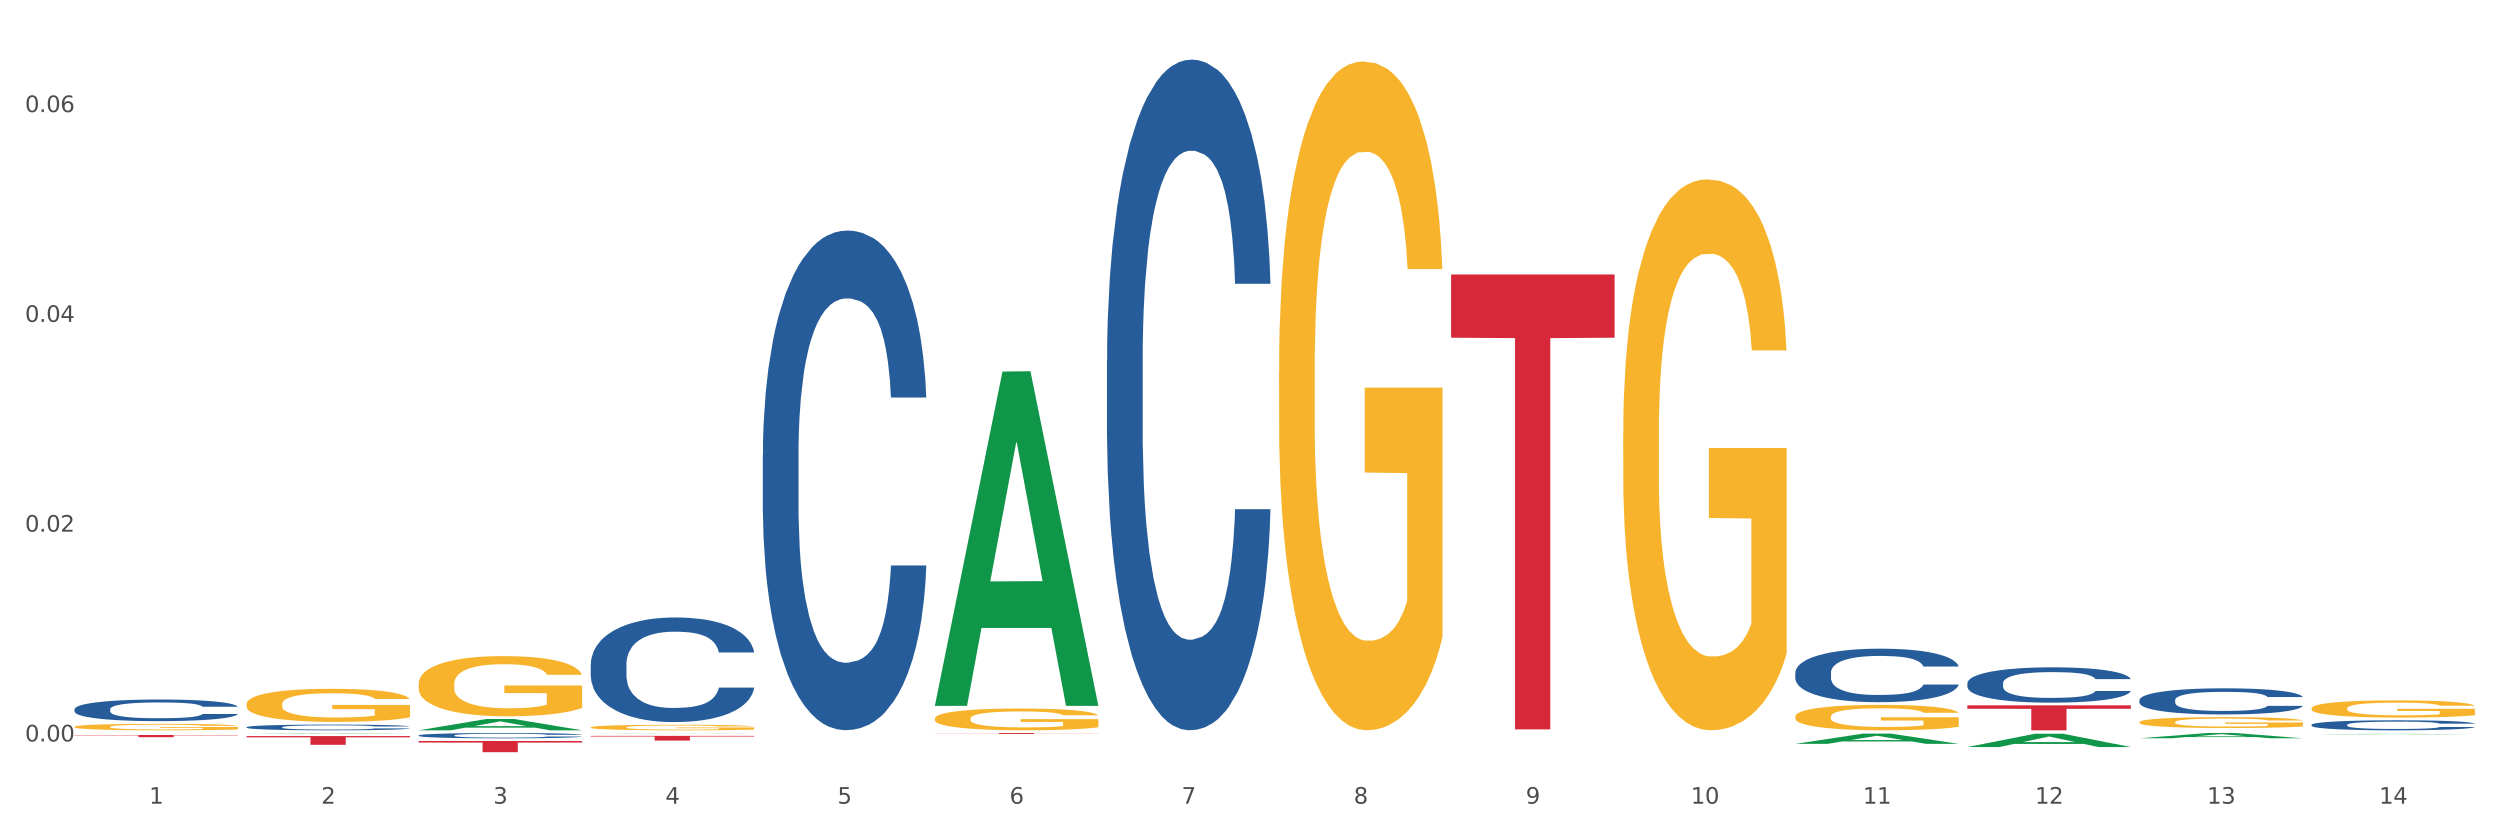 <?xml version="1.0" encoding="utf-8" standalone="no"?>
<!DOCTYPE svg PUBLIC "-//W3C//DTD SVG 1.1//EN"
  "http://www.w3.org/Graphics/SVG/1.1/DTD/svg11.dtd">
<svg xmlns:xlink="http://www.w3.org/1999/xlink" width="1080pt" height="360pt" viewBox="0 0 1080 360" xmlns="http://www.w3.org/2000/svg" version="1.1">
 <rect x="0" y="0" width="1080" height="360" fill="#333333" stroke="none"/>
 <defs>
  <style type="text/css">*{stroke-linejoin: round; stroke-linecap: butt}</style>
 </defs>
 <g id="figure_1">
  <g id="patch_1">
   <path d="M 0 360 
L 1080 360 
L 1080 0 
L 0 0 
z
" style="fill: #ffffff; stroke: #ffffff; stroke-linejoin: miter"/>
  </g>
  <g id="axes_1">
   <g id="matplotlib.axis_1">
    <g id="xtick_1">
     <g id="text_1">
      <!-- 1 -->
      <g style="fill: #4d4d4d" transform="translate(64.432 347.204) scale(0.096 -0.096)">
       <defs>
        <path id="DejaVuSans-31" d="M 794 531 
L 1825 531 
L 1825 4091 
L 703 3866 
L 703 4441 
L 1819 4666 
L 2450 4666 
L 2450 531 
L 3481 531 
L 3481 0 
L 794 0 
L 794 531 
z
" transform="scale(0.016)"/>
       </defs>
       <use xlink:href="#DejaVuSans-31"/>
      </g>
     </g>
    </g>
    <g id="xtick_2">
     <g id="text_2">
      <!-- 2 -->
      <g style="fill: #4d4d4d" transform="translate(138.771 347.204) scale(0.096 -0.096)">
       <defs>
        <path id="DejaVuSans-32" d="M 1228 531 
L 3431 531 
L 3431 0 
L 469 0 
L 469 531 
Q 828 903 1448 1529 
Q 2069 2156 2228 2338 
Q 2531 2678 2651 2914 
Q 2772 3150 2772 3378 
Q 2772 3750 2511 3984 
Q 2250 4219 1831 4219 
Q 1534 4219 1204 4116 
Q 875 4013 500 3803 
L 500 4441 
Q 881 4594 1212 4672 
Q 1544 4750 1819 4750 
Q 2544 4750 2975 4387 
Q 3406 4025 3406 3419 
Q 3406 3131 3298 2873 
Q 3191 2616 2906 2266 
Q 2828 2175 2409 1742 
Q 1991 1309 1228 531 
z
" transform="scale(0.016)"/>
       </defs>
       <use xlink:href="#DejaVuSans-32"/>
      </g>
     </g>
    </g>
    <g id="xtick_3">
     <g id="text_3">
      <!-- 3 -->
      <g style="fill: #4d4d4d" transform="translate(213.109 347.204) scale(0.096 -0.096)">
       <defs>
        <path id="DejaVuSans-33" d="M 2597 2516 
Q 3050 2419 3304 2112 
Q 3559 1806 3559 1356 
Q 3559 666 3084 287 
Q 2609 -91 1734 -91 
Q 1441 -91 1130 -33 
Q 819 25 488 141 
L 488 750 
Q 750 597 1062 519 
Q 1375 441 1716 441 
Q 2309 441 2620 675 
Q 2931 909 2931 1356 
Q 2931 1769 2642 2001 
Q 2353 2234 1838 2234 
L 1294 2234 
L 1294 2753 
L 1863 2753 
Q 2328 2753 2575 2939 
Q 2822 3125 2822 3475 
Q 2822 3834 2567 4026 
Q 2313 4219 1838 4219 
Q 1578 4219 1281 4162 
Q 984 4106 628 3988 
L 628 4550 
Q 988 4650 1302 4700 
Q 1616 4750 1894 4750 
Q 2613 4750 3031 4423 
Q 3450 4097 3450 3541 
Q 3450 3153 3228 2886 
Q 3006 2619 2597 2516 
z
" transform="scale(0.016)"/>
       </defs>
       <use xlink:href="#DejaVuSans-33"/>
      </g>
     </g>
    </g>
    <g id="xtick_4">
     <g id="text_4">
      <!-- 4 -->
      <g style="fill: #4d4d4d" transform="translate(287.448 347.204) scale(0.096 -0.096)">
       <defs>
        <path id="DejaVuSans-34" d="M 2419 4116 
L 825 1625 
L 2419 1625 
L 2419 4116 
z
M 2253 4666 
L 3047 4666 
L 3047 1625 
L 3713 1625 
L 3713 1100 
L 3047 1100 
L 3047 0 
L 2419 0 
L 2419 1100 
L 313 1100 
L 313 1709 
L 2253 4666 
z
" transform="scale(0.016)"/>
       </defs>
       <use xlink:href="#DejaVuSans-34"/>
      </g>
     </g>
    </g>
    <g id="xtick_5">
     <g id="text_5">
      <!-- 5 -->
      <g style="fill: #4d4d4d" transform="translate(361.787 347.204) scale(0.096 -0.096)">
       <defs>
        <path id="DejaVuSans-35" d="M 691 4666 
L 3169 4666 
L 3169 4134 
L 1269 4134 
L 1269 2991 
Q 1406 3038 1543 3061 
Q 1681 3084 1819 3084 
Q 2600 3084 3056 2656 
Q 3513 2228 3513 1497 
Q 3513 744 3044 326 
Q 2575 -91 1722 -91 
Q 1428 -91 1123 -41 
Q 819 9 494 109 
L 494 744 
Q 775 591 1075 516 
Q 1375 441 1709 441 
Q 2250 441 2565 725 
Q 2881 1009 2881 1497 
Q 2881 1984 2565 2268 
Q 2250 2553 1709 2553 
Q 1456 2553 1204 2497 
Q 953 2441 691 2322 
L 691 4666 
z
" transform="scale(0.016)"/>
       </defs>
       <use xlink:href="#DejaVuSans-35"/>
      </g>
     </g>
    </g>
    <g id="xtick_6">
     <g id="text_6">
      <!-- 6 -->
      <g style="fill: #4d4d4d" transform="translate(436.125 347.204) scale(0.096 -0.096)">
       <defs>
        <path id="DejaVuSans-36" d="M 2113 2584 
Q 1688 2584 1439 2293 
Q 1191 2003 1191 1497 
Q 1191 994 1439 701 
Q 1688 409 2113 409 
Q 2538 409 2786 701 
Q 3034 994 3034 1497 
Q 3034 2003 2786 2293 
Q 2538 2584 2113 2584 
z
M 3366 4563 
L 3366 3988 
Q 3128 4100 2886 4159 
Q 2644 4219 2406 4219 
Q 1781 4219 1451 3797 
Q 1122 3375 1075 2522 
Q 1259 2794 1537 2939 
Q 1816 3084 2150 3084 
Q 2853 3084 3261 2657 
Q 3669 2231 3669 1497 
Q 3669 778 3244 343 
Q 2819 -91 2113 -91 
Q 1303 -91 875 529 
Q 447 1150 447 2328 
Q 447 3434 972 4092 
Q 1497 4750 2381 4750 
Q 2619 4750 2861 4703 
Q 3103 4656 3366 4563 
z
" transform="scale(0.016)"/>
       </defs>
       <use xlink:href="#DejaVuSans-36"/>
      </g>
     </g>
    </g>
    <g id="xtick_7">
     <g id="text_7">
      <!-- 7 -->
      <g style="fill: #4d4d4d" transform="translate(510.464 347.204) scale(0.096 -0.096)">
       <defs>
        <path id="DejaVuSans-37" d="M 525 4666 
L 3525 4666 
L 3525 4397 
L 1831 0 
L 1172 0 
L 2766 4134 
L 525 4134 
L 525 4666 
z
" transform="scale(0.016)"/>
       </defs>
       <use xlink:href="#DejaVuSans-37"/>
      </g>
     </g>
    </g>
    <g id="xtick_8">
     <g id="text_8">
      <!-- 8 -->
      <g style="fill: #4d4d4d" transform="translate(584.803 347.204) scale(0.096 -0.096)">
       <defs>
        <path id="DejaVuSans-38" d="M 2034 2216 
Q 1584 2216 1326 1975 
Q 1069 1734 1069 1313 
Q 1069 891 1326 650 
Q 1584 409 2034 409 
Q 2484 409 2743 651 
Q 3003 894 3003 1313 
Q 3003 1734 2745 1975 
Q 2488 2216 2034 2216 
z
M 1403 2484 
Q 997 2584 770 2862 
Q 544 3141 544 3541 
Q 544 4100 942 4425 
Q 1341 4750 2034 4750 
Q 2731 4750 3128 4425 
Q 3525 4100 3525 3541 
Q 3525 3141 3298 2862 
Q 3072 2584 2669 2484 
Q 3125 2378 3379 2068 
Q 3634 1759 3634 1313 
Q 3634 634 3220 271 
Q 2806 -91 2034 -91 
Q 1263 -91 848 271 
Q 434 634 434 1313 
Q 434 1759 690 2068 
Q 947 2378 1403 2484 
z
M 1172 3481 
Q 1172 3119 1398 2916 
Q 1625 2713 2034 2713 
Q 2441 2713 2670 2916 
Q 2900 3119 2900 3481 
Q 2900 3844 2670 4047 
Q 2441 4250 2034 4250 
Q 1625 4250 1398 4047 
Q 1172 3844 1172 3481 
z
" transform="scale(0.016)"/>
       </defs>
       <use xlink:href="#DejaVuSans-38"/>
      </g>
     </g>
    </g>
    <g id="xtick_9">
     <g id="text_9">
      <!-- 9 -->
      <g style="fill: #4d4d4d" transform="translate(659.142 347.204) scale(0.096 -0.096)">
       <defs>
        <path id="DejaVuSans-39" d="M 703 97 
L 703 672 
Q 941 559 1184 500 
Q 1428 441 1663 441 
Q 2288 441 2617 861 
Q 2947 1281 2994 2138 
Q 2813 1869 2534 1725 
Q 2256 1581 1919 1581 
Q 1219 1581 811 2004 
Q 403 2428 403 3163 
Q 403 3881 828 4315 
Q 1253 4750 1959 4750 
Q 2769 4750 3195 4129 
Q 3622 3509 3622 2328 
Q 3622 1225 3098 567 
Q 2575 -91 1691 -91 
Q 1453 -91 1209 -44 
Q 966 3 703 97 
z
M 1959 2075 
Q 2384 2075 2632 2365 
Q 2881 2656 2881 3163 
Q 2881 3666 2632 3958 
Q 2384 4250 1959 4250 
Q 1534 4250 1286 3958 
Q 1038 3666 1038 3163 
Q 1038 2656 1286 2365 
Q 1534 2075 1959 2075 
z
" transform="scale(0.016)"/>
       </defs>
       <use xlink:href="#DejaVuSans-39"/>
      </g>
     </g>
    </g>
    <g id="xtick_10">
     <g id="text_10">
      <!-- 10 -->
      <g style="fill: #4d4d4d" transform="translate(730.426 347.204) scale(0.096 -0.096)">
       <defs>
        <path id="DejaVuSans-30" d="M 2034 4250 
Q 1547 4250 1301 3770 
Q 1056 3291 1056 2328 
Q 1056 1369 1301 889 
Q 1547 409 2034 409 
Q 2525 409 2770 889 
Q 3016 1369 3016 2328 
Q 3016 3291 2770 3770 
Q 2525 4250 2034 4250 
z
M 2034 4750 
Q 2819 4750 3233 4129 
Q 3647 3509 3647 2328 
Q 3647 1150 3233 529 
Q 2819 -91 2034 -91 
Q 1250 -91 836 529 
Q 422 1150 422 2328 
Q 422 3509 836 4129 
Q 1250 4750 2034 4750 
z
" transform="scale(0.016)"/>
       </defs>
       <use xlink:href="#DejaVuSans-31"/>
       <use xlink:href="#DejaVuSans-30" transform="translate(63.623 0)"/>
      </g>
     </g>
    </g>
    <g id="xtick_11">
     <g id="text_11">
      <!-- 11 -->
      <g style="fill: #4d4d4d" transform="translate(804.765 347.204) scale(0.096 -0.096)">
       <use xlink:href="#DejaVuSans-31"/>
       <use xlink:href="#DejaVuSans-31" transform="translate(63.623 0)"/>
      </g>
     </g>
    </g>
    <g id="xtick_12">
     <g id="text_12">
      <!-- 12 -->
      <g style="fill: #4d4d4d" transform="translate(879.104 347.204) scale(0.096 -0.096)">
       <use xlink:href="#DejaVuSans-31"/>
       <use xlink:href="#DejaVuSans-32" transform="translate(63.623 0)"/>
      </g>
     </g>
    </g>
    <g id="xtick_13">
     <g id="text_13">
      <!-- 13 -->
      <g style="fill: #4d4d4d" transform="translate(953.442 347.204) scale(0.096 -0.096)">
       <use xlink:href="#DejaVuSans-31"/>
       <use xlink:href="#DejaVuSans-33" transform="translate(63.623 0)"/>
      </g>
     </g>
    </g>
    <g id="xtick_14">
     <g id="text_14">
      <!-- 14 -->
      <g style="fill: #4d4d4d" transform="translate(1027.781 347.204) scale(0.096 -0.096)">
       <use xlink:href="#DejaVuSans-31"/>
       <use xlink:href="#DejaVuSans-34" transform="translate(63.623 0)"/>
      </g>
     </g>
    </g>
    <g id="xtick_15"/>
    <g id="xtick_16"/>
    <g id="xtick_17"/>
    <g id="xtick_18"/>
    <g id="xtick_19"/>
    <g id="xtick_20"/>
    <g id="xtick_21"/>
    <g id="xtick_22"/>
    <g id="xtick_23"/>
    <g id="xtick_24"/>
    <g id="xtick_25"/>
    <g id="xtick_26"/>
    <g id="xtick_27"/>
   </g>
   <g id="matplotlib.axis_2">
    <g id="ytick_1">
     <g id="text_15">
      <!-- 0.00 -->
      <g style="fill: #4d4d4d" transform="translate(10.8 320.307) scale(0.096 -0.096)">
       <defs>
        <path id="DejaVuSans-2e" d="M 684 794 
L 1344 794 
L 1344 0 
L 684 0 
L 684 794 
z
" transform="scale(0.016)"/>
       </defs>
       <use xlink:href="#DejaVuSans-30"/>
       <use xlink:href="#DejaVuSans-2e" transform="translate(63.623 0)"/>
       <use xlink:href="#DejaVuSans-30" transform="translate(95.41 0)"/>
       <use xlink:href="#DejaVuSans-30" transform="translate(159.033 0)"/>
      </g>
     </g>
    </g>
    <g id="ytick_2">
     <g id="text_16">
      <!-- 0.02 -->
      <g style="fill: #4d4d4d" transform="translate(10.8 229.682) scale(0.096 -0.096)">
       <use xlink:href="#DejaVuSans-30"/>
       <use xlink:href="#DejaVuSans-2e" transform="translate(63.623 0)"/>
       <use xlink:href="#DejaVuSans-30" transform="translate(95.41 0)"/>
       <use xlink:href="#DejaVuSans-32" transform="translate(159.033 0)"/>
      </g>
     </g>
    </g>
    <g id="ytick_3">
     <g id="text_17">
      <!-- 0.04 -->
      <g style="fill: #4d4d4d" transform="translate(10.8 139.057) scale(0.096 -0.096)">
       <use xlink:href="#DejaVuSans-30"/>
       <use xlink:href="#DejaVuSans-2e" transform="translate(63.623 0)"/>
       <use xlink:href="#DejaVuSans-30" transform="translate(95.41 0)"/>
       <use xlink:href="#DejaVuSans-34" transform="translate(159.033 0)"/>
      </g>
     </g>
    </g>
    <g id="ytick_4">
     <g id="text_18">
      <!-- 0.06 -->
      <g style="fill: #4d4d4d" transform="translate(10.8 48.431) scale(0.096 -0.096)">
       <use xlink:href="#DejaVuSans-30"/>
       <use xlink:href="#DejaVuSans-2e" transform="translate(63.623 0)"/>
       <use xlink:href="#DejaVuSans-30" transform="translate(95.41 0)"/>
       <use xlink:href="#DejaVuSans-36" transform="translate(159.033 0)"/>
      </g>
     </g>
    </g>
    <g id="ytick_5"/>
    <g id="ytick_6"/>
    <g id="ytick_7"/>
   </g>
   <g id="PolyCollection_1">
    <path d="M 849.901 304.709 
L 920.523 304.709 
L 920.523 306.208 
L 892.742 306.218 
L 892.742 315.496 
L 877.514 315.496 
L 877.514 306.218 
L 849.901 306.208 
L 849.901 304.719 
L 849.901 304.709 
z
" clip-path="url(#pa52825d9fb)" style="fill: #d62839"/>
    <path d="M 775.562 321.347 
L 775.635 321.343 
L 804.757 316.923 
L 816.843 316.918 
L 846.184 321.356 
L 832.205 321.356 
L 825.871 320.322 
L 795.802 320.322 
L 795.584 320.339 
L 789.468 321.356 
L 775.562 321.356 
L 775.562 321.347 
L 799.588 319.706 
L 822.085 319.702 
L 810.946 317.864 
L 810.8 317.856 
L 810.655 317.868 
L 799.515 319.702 
L 799.588 319.706 
L 775.562 321.347 
z
" clip-path="url(#pa52825d9fb)" style="fill: #109648"/>
    <path d="M 924.24 318.941 
L 924.312 318.939 
L 953.435 316.662 
L 965.52 316.66 
L 994.861 318.945 
L 980.883 318.945 
L 974.548 318.413 
L 944.48 318.413 
L 944.261 318.422 
L 938.145 318.945 
L 924.24 318.945 
L 924.24 318.941 
L 948.265 318.096 
L 970.763 318.093 
L 959.623 317.147 
L 959.478 317.143 
L 959.332 317.149 
L 948.193 318.093 
L 948.265 318.096 
L 924.24 318.941 
z
" clip-path="url(#pa52825d9fb)" style="fill: #109648"/>
    <path d="M 998.578 317.208 
L 998.651 317.208 
L 1027.773 317.017 
L 1039.859 317.017 
L 1069.2 317.209 
L 1055.221 317.209 
L 1048.887 317.164 
L 1018.818 317.164 
L 1018.6 317.165 
L 1012.484 317.209 
L 998.578 317.209 
L 998.578 317.208 
L 1022.604 317.137 
L 1045.101 317.137 
L 1033.962 317.058 
L 1033.816 317.058 
L 1033.671 317.058 
L 1022.531 317.137 
L 1022.604 317.137 
L 998.578 317.208 
z
" clip-path="url(#pa52825d9fb)" style="fill: #109648"/>
    <path d="M 849.901 322.71 
L 849.974 322.705 
L 879.096 316.979 
L 891.182 316.973 
L 920.523 322.721 
L 906.544 322.721 
L 900.21 321.383 
L 870.141 321.383 
L 869.922 321.404 
L 863.807 322.721 
L 849.901 322.721 
L 849.901 322.71 
L 873.927 320.584 
L 896.424 320.578 
L 885.284 318.198 
L 885.139 318.188 
L 884.993 318.204 
L 873.854 320.578 
L 873.927 320.584 
L 849.901 322.71 
z
" clip-path="url(#pa52825d9fb)" style="fill: #109648"/>
    <path d="M 255.191 316.738 
L 255.264 316.737 
L 284.386 316.66 
L 296.472 316.66 
L 325.813 316.738 
L 311.834 316.738 
L 305.5 316.72 
L 275.431 316.72 
L 275.213 316.72 
L 269.097 316.738 
L 255.191 316.738 
L 255.191 316.738 
L 279.217 316.709 
L 301.714 316.709 
L 290.575 316.677 
L 290.429 316.676 
L 290.284 316.677 
L 279.144 316.709 
L 279.217 316.709 
L 255.191 316.738 
z
" clip-path="url(#pa52825d9fb)" style="fill: #109648"/>
    <path d="M 403.869 304.65 
L 403.941 304.514 
L 433.064 160.504 
L 445.15 160.368 
L 474.49 304.922 
L 460.512 304.922 
L 454.177 271.26 
L 424.109 271.26 
L 423.89 271.803 
L 417.774 304.922 
L 403.869 304.922 
L 403.869 304.65 
L 427.895 251.172 
L 450.392 251.036 
L 439.252 191.179 
L 439.107 190.908 
L 438.961 191.315 
L 427.822 251.036 
L 427.895 251.172 
L 403.869 304.65 
z
" clip-path="url(#pa52825d9fb)" style="fill: #109648"/>
    <path d="M 255.191 287.055 
L 255.275 287.014 
L 255.275 285.858 
L 255.525 284.29 
L 256.443 281.401 
L 257.612 279.214 
L 259.615 276.655 
L 260.701 275.582 
L 262.12 274.385 
L 265.041 272.445 
L 268.381 270.794 
L 270.718 269.886 
L 272.471 269.309 
L 276.394 268.277 
L 278.648 267.823 
L 280.986 267.452 
L 282.989 267.204 
L 286.328 266.915 
L 288.999 266.791 
L 292.088 266.75 
L 294.676 266.791 
L 298.098 266.956 
L 303.107 267.452 
L 305.027 267.74 
L 307.615 268.236 
L 310.286 268.896 
L 312.457 269.556 
L 314.961 270.506 
L 317.549 271.744 
L 320.053 273.312 
L 321.806 274.756 
L 323.225 276.283 
L 324.477 278.141 
L 325.396 280.163 
L 325.813 281.855 
L 310.537 281.855 
L 310.119 280.328 
L 309.284 278.677 
L 308.45 277.563 
L 307.531 276.655 
L 306.112 275.623 
L 304.86 274.963 
L 302.773 274.179 
L 300.853 273.683 
L 299.267 273.394 
L 297.347 273.147 
L 293.257 272.899 
L 290.335 272.899 
L 288.499 272.982 
L 286.245 273.188 
L 284.325 273.477 
L 282.071 273.972 
L 280.318 274.509 
L 278.565 275.21 
L 277.563 275.706 
L 276.06 276.614 
L 275.059 277.356 
L 273.723 278.636 
L 272.972 279.544 
L 271.636 281.896 
L 271.052 283.629 
L 270.801 284.826 
L 270.634 286.147 
L 270.634 292.585 
L 271.135 295.474 
L 271.553 296.712 
L 272.22 298.115 
L 273.473 299.931 
L 275.309 301.706 
L 277.229 302.985 
L 278.815 303.769 
L 280.318 304.347 
L 281.82 304.801 
L 283.657 305.214 
L 285.159 305.462 
L 287.413 305.709 
L 290.085 305.833 
L 292.172 305.833 
L 296.429 305.627 
L 298.349 305.42 
L 300.185 305.131 
L 302.189 304.677 
L 303.775 304.182 
L 304.693 303.811 
L 306.196 303.027 
L 307.364 302.201 
L 308.366 301.252 
L 309.034 300.427 
L 309.785 299.188 
L 310.37 297.785 
L 310.537 297.042 
L 325.813 297.042 
L 325.479 298.528 
L 324.895 299.973 
L 323.726 301.912 
L 322.808 303.027 
L 321.389 304.388 
L 319.886 305.544 
L 317.799 306.823 
L 315.879 307.773 
L 313.876 308.598 
L 311.705 309.341 
L 307.782 310.373 
L 306.363 310.662 
L 303.358 311.157 
L 301.02 311.446 
L 297.598 311.735 
L 294.092 311.9 
L 290.419 311.941 
L 287.163 311.858 
L 283.573 311.611 
L 281.32 311.363 
L 278.815 310.992 
L 275.893 310.414 
L 273.139 309.712 
L 270.551 308.887 
L 268.13 307.938 
L 265.876 306.865 
L 262.955 305.09 
L 260.784 303.357 
L 259.198 301.747 
L 258.113 300.385 
L 257.028 298.652 
L 256.443 297.455 
L 255.525 294.566 
L 255.191 291.884 
L 255.191 287.055 
z
" clip-path="url(#pa52825d9fb)" style="fill: #255c99"/>
    <path d="M 849.901 295.144 
L 849.984 295.13 
L 849.984 294.74 
L 850.235 294.21 
L 851.153 293.235 
L 852.322 292.497 
L 854.325 291.633 
L 855.41 291.271 
L 856.829 290.867 
L 859.751 290.212 
L 863.09 289.654 
L 865.428 289.348 
L 867.181 289.153 
L 871.104 288.805 
L 873.358 288.651 
L 875.695 288.526 
L 877.699 288.442 
L 881.038 288.345 
L 883.709 288.303 
L 886.798 288.289 
L 889.386 288.303 
L 892.808 288.359 
L 897.817 288.526 
L 899.737 288.623 
L 902.325 288.791 
L 904.996 289.014 
L 907.166 289.236 
L 909.671 289.557 
L 912.258 289.975 
L 914.763 290.504 
L 916.516 290.992 
L 917.935 291.507 
L 919.187 292.134 
L 920.105 292.817 
L 920.523 293.388 
L 905.246 293.388 
L 904.829 292.873 
L 903.994 292.316 
L 903.159 291.939 
L 902.241 291.633 
L 900.822 291.285 
L 899.57 291.062 
L 897.483 290.797 
L 895.563 290.63 
L 893.977 290.532 
L 892.057 290.449 
L 887.966 290.365 
L 885.045 290.365 
L 883.208 290.393 
L 880.954 290.463 
L 879.034 290.56 
L 876.78 290.727 
L 875.027 290.908 
L 873.274 291.145 
L 872.273 291.312 
L 870.77 291.619 
L 869.768 291.87 
L 868.433 292.302 
L 867.681 292.608 
L 866.346 293.402 
L 865.761 293.987 
L 865.511 294.391 
L 865.344 294.837 
L 865.344 297.011 
L 865.845 297.986 
L 866.262 298.404 
L 866.93 298.878 
L 868.182 299.491 
L 870.019 300.09 
L 871.939 300.522 
L 873.525 300.786 
L 875.027 300.982 
L 876.53 301.135 
L 878.367 301.274 
L 879.869 301.358 
L 882.123 301.441 
L 884.794 301.483 
L 886.881 301.483 
L 891.139 301.413 
L 893.059 301.344 
L 894.895 301.246 
L 896.899 301.093 
L 898.485 300.926 
L 899.403 300.8 
L 900.905 300.536 
L 902.074 300.257 
L 903.076 299.937 
L 903.744 299.658 
L 904.495 299.24 
L 905.079 298.766 
L 905.246 298.515 
L 920.523 298.515 
L 920.189 299.017 
L 919.604 299.505 
L 918.436 300.159 
L 917.517 300.536 
L 916.098 300.995 
L 914.596 301.386 
L 912.509 301.817 
L 910.589 302.138 
L 908.585 302.417 
L 906.415 302.667 
L 902.491 303.016 
L 901.072 303.113 
L 898.067 303.28 
L 895.73 303.378 
L 892.307 303.475 
L 888.801 303.531 
L 885.128 303.545 
L 881.873 303.517 
L 878.283 303.434 
L 876.029 303.35 
L 873.525 303.225 
L 870.603 303.03 
L 867.848 302.793 
L 865.261 302.514 
L 862.84 302.194 
L 860.586 301.831 
L 857.664 301.232 
L 855.494 300.647 
L 853.908 300.104 
L 852.823 299.644 
L 851.737 299.059 
L 851.153 298.655 
L 850.235 297.68 
L 849.901 296.774 
L 849.901 295.144 
z
" clip-path="url(#pa52825d9fb)" style="fill: #255c99"/>
    <path d="M 329.53 196.58 
L 329.613 196.383 
L 329.613 190.864 
L 329.864 183.374 
L 330.782 169.576 
L 331.951 159.129 
L 333.954 146.909 
L 335.039 141.784 
L 336.458 136.068 
L 339.38 126.804 
L 342.719 118.919 
L 345.057 114.583 
L 346.81 111.824 
L 350.733 106.896 
L 352.987 104.728 
L 355.324 102.954 
L 357.328 101.771 
L 360.667 100.391 
L 363.338 99.8 
L 366.427 99.603 
L 369.015 99.8 
L 372.437 100.588 
L 377.446 102.954 
L 379.366 104.334 
L 381.954 106.699 
L 384.625 109.853 
L 386.795 113.006 
L 389.3 117.54 
L 391.887 123.453 
L 394.392 130.943 
L 396.145 137.842 
L 397.564 145.135 
L 398.816 154.005 
L 399.734 163.663 
L 400.152 171.744 
L 384.875 171.744 
L 384.458 164.451 
L 383.623 156.567 
L 382.788 151.245 
L 381.87 146.909 
L 380.451 141.981 
L 379.199 138.827 
L 377.112 135.082 
L 375.192 132.717 
L 373.606 131.337 
L 371.686 130.155 
L 367.595 128.972 
L 364.674 128.972 
L 362.837 129.366 
L 360.583 130.352 
L 358.663 131.731 
L 356.41 134.097 
L 354.656 136.659 
L 352.903 140.01 
L 351.902 142.375 
L 350.399 146.712 
L 349.397 150.26 
L 348.062 156.37 
L 347.31 160.706 
L 345.975 171.941 
L 345.391 180.22 
L 345.14 185.936 
L 344.973 192.244 
L 344.973 222.992 
L 345.474 236.79 
L 345.891 242.703 
L 346.559 249.405 
L 347.811 258.077 
L 349.648 266.553 
L 351.568 272.663 
L 353.154 276.408 
L 354.656 279.168 
L 356.159 281.336 
L 357.996 283.307 
L 359.498 284.49 
L 361.752 285.673 
L 364.423 286.264 
L 366.51 286.264 
L 370.768 285.278 
L 372.688 284.293 
L 374.524 282.913 
L 376.528 280.745 
L 378.114 278.38 
L 379.032 276.606 
L 380.534 272.861 
L 381.703 268.918 
L 382.705 264.385 
L 383.373 260.443 
L 384.124 254.53 
L 384.708 247.828 
L 384.875 244.28 
L 400.152 244.28 
L 399.818 251.376 
L 399.233 258.275 
L 398.065 267.539 
L 397.146 272.861 
L 395.727 279.365 
L 394.225 284.884 
L 392.138 290.994 
L 390.218 295.528 
L 388.214 299.47 
L 386.044 303.018 
L 382.121 307.946 
L 380.701 309.325 
L 377.696 311.691 
L 375.359 313.071 
L 371.936 314.45 
L 368.43 315.239 
L 364.757 315.436 
L 361.502 315.042 
L 357.912 313.859 
L 355.658 312.676 
L 353.154 310.902 
L 350.232 308.143 
L 347.477 304.792 
L 344.89 300.85 
L 342.469 296.316 
L 340.215 291.192 
L 337.293 282.716 
L 335.123 274.437 
L 333.537 266.75 
L 332.452 260.246 
L 331.366 251.967 
L 330.782 246.251 
L 329.864 232.453 
L 329.53 219.641 
L 329.53 196.58 
z
" clip-path="url(#pa52825d9fb)" style="fill: #255c99"/>
    <path d="M 478.207 155.938 
L 478.291 155.673 
L 478.291 148.265 
L 478.541 138.21 
L 479.459 119.689 
L 480.628 105.666 
L 482.632 89.261 
L 483.717 82.382 
L 485.136 74.709 
L 488.058 62.273 
L 491.397 51.689 
L 493.734 45.868 
L 495.487 42.164 
L 499.41 35.549 
L 501.664 32.639 
L 504.002 30.258 
L 506.005 28.67 
L 509.344 26.818 
L 512.016 26.024 
L 515.104 25.759 
L 517.692 26.024 
L 521.115 27.082 
L 526.123 30.258 
L 528.043 32.11 
L 530.631 35.285 
L 533.302 39.518 
L 535.473 43.752 
L 537.977 49.837 
L 540.565 57.775 
L 543.069 67.829 
L 544.822 77.09 
L 546.241 86.88 
L 547.493 98.786 
L 548.412 111.751 
L 548.829 122.599 
L 533.553 122.599 
L 533.135 112.81 
L 532.301 102.226 
L 531.466 95.082 
L 530.548 89.261 
L 529.128 82.646 
L 527.876 78.413 
L 525.789 73.386 
L 523.869 70.211 
L 522.283 68.359 
L 520.363 66.771 
L 516.273 65.183 
L 513.351 65.183 
L 511.515 65.713 
L 509.261 67.036 
L 507.341 68.888 
L 505.087 72.063 
L 503.334 75.502 
L 501.581 80 
L 500.579 83.176 
L 499.077 88.997 
L 498.075 93.759 
L 496.739 101.961 
L 495.988 107.782 
L 494.652 122.864 
L 494.068 133.977 
L 493.818 141.65 
L 493.651 150.117 
L 493.651 191.393 
L 494.151 209.914 
L 494.569 217.852 
L 495.237 226.848 
L 496.489 238.49 
L 498.325 249.867 
L 500.245 258.07 
L 501.831 263.097 
L 503.334 266.801 
L 504.837 269.712 
L 506.673 272.358 
L 508.176 273.945 
L 510.429 275.533 
L 513.101 276.326 
L 515.188 276.326 
L 519.445 275.003 
L 521.365 273.68 
L 523.202 271.828 
L 525.205 268.918 
L 526.791 265.743 
L 527.709 263.361 
L 529.212 258.334 
L 530.381 253.042 
L 531.382 246.957 
L 532.05 241.665 
L 532.801 233.727 
L 533.386 224.731 
L 533.553 219.969 
L 548.829 219.969 
L 548.495 229.494 
L 547.911 238.755 
L 546.742 251.19 
L 545.824 258.334 
L 544.405 267.066 
L 542.902 274.474 
L 540.815 282.677 
L 538.895 288.762 
L 536.892 294.054 
L 534.721 298.817 
L 530.798 305.431 
L 529.379 307.283 
L 526.374 310.459 
L 524.036 312.311 
L 520.614 314.163 
L 517.108 315.221 
L 513.435 315.486 
L 510.179 314.957 
L 506.59 313.369 
L 504.336 311.781 
L 501.831 309.4 
L 498.91 305.696 
L 496.155 301.198 
L 493.567 295.906 
L 491.146 289.82 
L 488.892 282.941 
L 485.971 271.564 
L 483.8 260.451 
L 482.214 250.132 
L 481.129 241.4 
L 480.044 230.288 
L 479.459 222.615 
L 478.541 204.093 
L 478.207 186.895 
L 478.207 155.938 
z
" clip-path="url(#pa52825d9fb)" style="fill: #255c99"/>
    <path d="M 775.562 290.616 
L 775.646 290.595 
L 775.646 290.004 
L 775.896 289.201 
L 776.814 287.724 
L 777.983 286.605 
L 779.986 285.296 
L 781.072 284.747 
L 782.491 284.135 
L 785.412 283.142 
L 788.752 282.298 
L 791.089 281.833 
L 792.842 281.538 
L 796.765 281.01 
L 799.019 280.778 
L 801.357 280.588 
L 803.36 280.461 
L 806.699 280.313 
L 809.37 280.25 
L 812.459 280.229 
L 815.047 280.25 
L 818.469 280.335 
L 823.478 280.588 
L 825.398 280.736 
L 827.986 280.989 
L 830.657 281.327 
L 832.828 281.665 
L 835.332 282.15 
L 837.92 282.783 
L 840.424 283.586 
L 842.177 284.325 
L 843.596 285.106 
L 844.848 286.056 
L 845.766 287.09 
L 846.184 287.956 
L 830.908 287.956 
L 830.49 287.175 
L 829.655 286.33 
L 828.821 285.76 
L 827.902 285.296 
L 826.483 284.768 
L 825.231 284.43 
L 823.144 284.029 
L 821.224 283.776 
L 819.638 283.628 
L 817.718 283.501 
L 813.628 283.375 
L 810.706 283.375 
L 808.87 283.417 
L 806.616 283.522 
L 804.696 283.67 
L 802.442 283.923 
L 800.689 284.198 
L 798.936 284.557 
L 797.934 284.81 
L 796.431 285.275 
L 795.43 285.655 
L 794.094 286.309 
L 793.343 286.774 
L 792.007 287.977 
L 791.423 288.864 
L 791.172 289.476 
L 791.005 290.151 
L 791.005 293.445 
L 791.506 294.923 
L 791.924 295.556 
L 792.591 296.274 
L 793.844 297.203 
L 795.68 298.11 
L 797.6 298.765 
L 799.186 299.166 
L 800.689 299.461 
L 802.191 299.694 
L 804.028 299.905 
L 805.53 300.031 
L 807.784 300.158 
L 810.456 300.221 
L 812.543 300.221 
L 816.8 300.116 
L 818.72 300.01 
L 820.556 299.863 
L 822.56 299.63 
L 824.146 299.377 
L 825.064 299.187 
L 826.567 298.786 
L 827.735 298.364 
L 828.737 297.878 
L 829.405 297.456 
L 830.156 296.823 
L 830.741 296.105 
L 830.908 295.725 
L 846.184 295.725 
L 845.85 296.485 
L 845.266 297.224 
L 844.097 298.216 
L 843.179 298.786 
L 841.76 299.483 
L 840.257 300.074 
L 838.17 300.728 
L 836.25 301.214 
L 834.247 301.636 
L 832.076 302.016 
L 828.153 302.544 
L 826.734 302.691 
L 823.728 302.945 
L 821.391 303.093 
L 817.969 303.24 
L 814.463 303.325 
L 810.79 303.346 
L 807.534 303.304 
L 803.944 303.177 
L 801.69 303.05 
L 799.186 302.86 
L 796.264 302.565 
L 793.51 302.206 
L 790.922 301.784 
L 788.501 301.298 
L 786.247 300.749 
L 783.325 299.841 
L 781.155 298.955 
L 779.569 298.131 
L 778.484 297.435 
L 777.399 296.548 
L 776.814 295.936 
L 775.896 294.458 
L 775.562 293.086 
L 775.562 290.616 
z
" clip-path="url(#pa52825d9fb)" style="fill: #255c99"/>
    <path d="M 998.578 313.111 
L 998.662 313.107 
L 998.662 312.996 
L 998.912 312.846 
L 999.83 312.569 
L 1000.999 312.359 
L 1003.003 312.114 
L 1004.088 312.011 
L 1005.507 311.896 
L 1008.429 311.71 
L 1011.768 311.552 
L 1014.105 311.465 
L 1015.858 311.409 
L 1019.781 311.31 
L 1022.035 311.267 
L 1024.373 311.231 
L 1026.376 311.208 
L 1029.715 311.18 
L 1032.387 311.168 
L 1035.475 311.164 
L 1038.063 311.168 
L 1041.486 311.184 
L 1046.494 311.231 
L 1048.414 311.259 
L 1051.002 311.306 
L 1053.673 311.37 
L 1055.844 311.433 
L 1058.348 311.524 
L 1060.936 311.643 
L 1063.44 311.793 
L 1065.193 311.932 
L 1066.612 312.078 
L 1067.864 312.256 
L 1068.783 312.45 
L 1069.2 312.612 
L 1053.924 312.612 
L 1053.506 312.466 
L 1052.671 312.307 
L 1051.837 312.201 
L 1050.918 312.114 
L 1049.499 312.015 
L 1048.247 311.951 
L 1046.16 311.876 
L 1044.24 311.829 
L 1042.654 311.801 
L 1040.734 311.777 
L 1036.644 311.754 
L 1033.722 311.754 
L 1031.886 311.761 
L 1029.632 311.781 
L 1027.712 311.809 
L 1025.458 311.856 
L 1023.705 311.908 
L 1021.952 311.975 
L 1020.95 312.023 
L 1019.448 312.11 
L 1018.446 312.181 
L 1017.11 312.304 
L 1016.359 312.391 
L 1015.023 312.616 
L 1014.439 312.782 
L 1014.188 312.897 
L 1014.022 313.024 
L 1014.022 313.641 
L 1014.522 313.918 
L 1014.94 314.036 
L 1015.608 314.171 
L 1016.86 314.345 
L 1018.696 314.515 
L 1020.616 314.638 
L 1022.202 314.713 
L 1023.705 314.768 
L 1025.207 314.812 
L 1027.044 314.852 
L 1028.547 314.875 
L 1030.8 314.899 
L 1033.472 314.911 
L 1035.559 314.911 
L 1039.816 314.891 
L 1041.736 314.871 
L 1043.572 314.844 
L 1045.576 314.8 
L 1047.162 314.753 
L 1048.08 314.717 
L 1049.583 314.642 
L 1050.752 314.563 
L 1051.753 314.472 
L 1052.421 314.393 
L 1053.172 314.274 
L 1053.757 314.139 
L 1053.924 314.068 
L 1069.2 314.068 
L 1068.866 314.211 
L 1068.282 314.349 
L 1067.113 314.535 
L 1066.195 314.642 
L 1064.776 314.772 
L 1063.273 314.883 
L 1061.186 315.006 
L 1059.266 315.097 
L 1057.263 315.176 
L 1055.092 315.247 
L 1051.169 315.346 
L 1049.75 315.374 
L 1046.745 315.421 
L 1044.407 315.449 
L 1040.985 315.477 
L 1037.479 315.493 
L 1033.806 315.496 
L 1030.55 315.489 
L 1026.96 315.465 
L 1024.707 315.441 
L 1022.202 315.405 
L 1019.281 315.35 
L 1016.526 315.283 
L 1013.938 315.204 
L 1011.517 315.113 
L 1009.263 315.01 
L 1006.342 314.84 
L 1004.171 314.674 
L 1002.585 314.519 
L 1001.5 314.389 
L 1000.415 314.222 
L 999.83 314.108 
L 998.912 313.831 
L 998.578 313.574 
L 998.578 313.111 
z
" clip-path="url(#pa52825d9fb)" style="fill: #255c99"/>
    <path d="M 924.24 302.426 
L 924.323 302.416 
L 924.323 302.127 
L 924.573 301.736 
L 925.492 301.014 
L 926.66 300.468 
L 928.664 299.828 
L 929.749 299.56 
L 931.168 299.261 
L 934.09 298.777 
L 937.429 298.365 
L 939.766 298.138 
L 941.519 297.993 
L 945.443 297.736 
L 947.697 297.622 
L 950.034 297.53 
L 952.037 297.468 
L 955.377 297.396 
L 958.048 297.365 
L 961.136 297.354 
L 963.724 297.365 
L 967.147 297.406 
L 972.155 297.53 
L 974.075 297.602 
L 976.663 297.725 
L 979.335 297.89 
L 981.505 298.055 
L 984.009 298.292 
L 986.597 298.602 
L 989.101 298.993 
L 990.854 299.354 
L 992.273 299.736 
L 993.526 300.2 
L 994.444 300.705 
L 994.861 301.127 
L 979.585 301.127 
L 979.168 300.746 
L 978.333 300.334 
L 977.498 300.055 
L 976.58 299.828 
L 975.161 299.571 
L 973.908 299.406 
L 971.822 299.21 
L 969.902 299.086 
L 968.316 299.014 
L 966.396 298.952 
L 962.305 298.89 
L 959.383 298.89 
L 957.547 298.911 
L 955.293 298.963 
L 953.373 299.035 
L 951.119 299.158 
L 949.366 299.292 
L 947.613 299.468 
L 946.611 299.591 
L 945.109 299.818 
L 944.107 300.004 
L 942.771 300.323 
L 942.02 300.55 
L 940.685 301.138 
L 940.1 301.571 
L 939.85 301.87 
L 939.683 302.2 
L 939.683 303.808 
L 940.184 304.529 
L 940.601 304.839 
L 941.269 305.189 
L 942.521 305.643 
L 944.358 306.086 
L 946.278 306.406 
L 947.864 306.601 
L 949.366 306.746 
L 950.869 306.859 
L 952.705 306.962 
L 954.208 307.024 
L 956.462 307.086 
L 959.133 307.117 
L 961.22 307.117 
L 965.477 307.065 
L 967.397 307.014 
L 969.234 306.942 
L 971.237 306.828 
L 972.823 306.705 
L 973.742 306.612 
L 975.244 306.416 
L 976.413 306.21 
L 977.415 305.973 
L 978.082 305.766 
L 978.834 305.457 
L 979.418 305.107 
L 979.585 304.921 
L 994.861 304.921 
L 994.527 305.292 
L 993.943 305.653 
L 992.774 306.138 
L 991.856 306.416 
L 990.437 306.756 
L 988.934 307.045 
L 986.847 307.364 
L 984.927 307.601 
L 982.924 307.808 
L 980.754 307.993 
L 976.83 308.251 
L 975.411 308.323 
L 972.406 308.447 
L 970.069 308.519 
L 966.646 308.591 
L 963.14 308.632 
L 959.467 308.643 
L 956.211 308.622 
L 952.622 308.56 
L 950.368 308.498 
L 947.864 308.405 
L 944.942 308.261 
L 942.187 308.086 
L 939.599 307.88 
L 937.178 307.643 
L 934.925 307.375 
L 932.003 306.931 
L 929.832 306.498 
L 928.246 306.096 
L 927.161 305.756 
L 926.076 305.323 
L 925.492 305.024 
L 924.573 304.303 
L 924.24 303.632 
L 924.24 302.426 
z
" clip-path="url(#pa52825d9fb)" style="fill: #255c99"/>
    <path d="M 32.175 306.389 
L 32.258 306.381 
L 32.258 306.142 
L 32.509 305.818 
L 33.427 305.221 
L 34.596 304.769 
L 36.599 304.24 
L 37.684 304.018 
L 39.104 303.771 
L 42.025 303.37 
L 45.364 303.029 
L 47.702 302.841 
L 49.455 302.722 
L 53.378 302.508 
L 55.632 302.414 
L 57.969 302.338 
L 59.973 302.287 
L 63.312 302.227 
L 65.983 302.201 
L 69.072 302.193 
L 71.66 302.201 
L 75.082 302.235 
L 80.091 302.338 
L 82.011 302.397 
L 84.599 302.5 
L 87.27 302.636 
L 89.44 302.773 
L 91.945 302.969 
L 94.533 303.225 
L 97.037 303.549 
L 98.79 303.847 
L 100.209 304.163 
L 101.461 304.547 
L 102.379 304.965 
L 102.797 305.315 
L 87.52 305.315 
L 87.103 304.999 
L 86.268 304.658 
L 85.434 304.427 
L 84.515 304.24 
L 83.096 304.027 
L 81.844 303.89 
L 79.757 303.728 
L 77.837 303.626 
L 76.251 303.566 
L 74.331 303.515 
L 70.241 303.464 
L 67.319 303.464 
L 65.482 303.481 
L 63.229 303.523 
L 61.309 303.583 
L 59.055 303.685 
L 57.302 303.796 
L 55.549 303.941 
L 54.547 304.044 
L 53.044 304.231 
L 52.043 304.385 
L 50.707 304.649 
L 49.956 304.837 
L 48.62 305.323 
L 48.036 305.681 
L 47.785 305.929 
L 47.618 306.202 
L 47.618 307.532 
L 48.119 308.129 
L 48.537 308.385 
L 49.204 308.675 
L 50.457 309.05 
L 52.293 309.417 
L 54.213 309.682 
L 55.799 309.844 
L 57.302 309.963 
L 58.804 310.057 
L 60.641 310.142 
L 62.143 310.193 
L 64.397 310.245 
L 67.069 310.27 
L 69.155 310.27 
L 73.413 310.227 
L 75.333 310.185 
L 77.169 310.125 
L 79.173 310.031 
L 80.759 309.929 
L 81.677 309.852 
L 83.18 309.69 
L 84.348 309.52 
L 85.35 309.323 
L 86.018 309.153 
L 86.769 308.897 
L 87.353 308.607 
L 87.52 308.453 
L 102.797 308.453 
L 102.463 308.76 
L 101.879 309.059 
L 100.71 309.46 
L 99.792 309.69 
L 98.372 309.972 
L 96.87 310.21 
L 94.783 310.475 
L 92.863 310.671 
L 90.86 310.842 
L 88.689 310.995 
L 84.766 311.208 
L 83.347 311.268 
L 80.341 311.37 
L 78.004 311.43 
L 74.581 311.49 
L 71.075 311.524 
L 67.402 311.532 
L 64.147 311.515 
L 60.557 311.464 
L 58.303 311.413 
L 55.799 311.336 
L 52.877 311.217 
L 50.123 311.072 
L 47.535 310.901 
L 45.114 310.705 
L 42.86 310.483 
L 39.938 310.117 
L 37.768 309.758 
L 36.182 309.426 
L 35.097 309.144 
L 34.011 308.786 
L 33.427 308.539 
L 32.509 307.942 
L 32.175 307.387 
L 32.175 306.389 
z
" clip-path="url(#pa52825d9fb)" style="fill: #255c99"/>
    <path d="M 106.514 314.132 
L 106.597 314.13 
L 106.597 314.067 
L 106.848 313.981 
L 107.766 313.823 
L 108.935 313.703 
L 110.938 313.562 
L 112.023 313.504 
L 113.442 313.438 
L 116.364 313.332 
L 119.703 313.241 
L 122.04 313.191 
L 123.794 313.16 
L 127.717 313.103 
L 129.971 313.078 
L 132.308 313.058 
L 134.312 313.044 
L 137.651 313.029 
L 140.322 313.022 
L 143.411 313.02 
L 145.998 313.022 
L 149.421 313.031 
L 154.43 313.058 
L 156.35 313.074 
L 158.937 313.101 
L 161.609 313.137 
L 163.779 313.173 
L 166.283 313.225 
L 168.871 313.293 
L 171.376 313.379 
L 173.129 313.458 
L 174.548 313.542 
L 175.8 313.644 
L 176.718 313.755 
L 177.135 313.847 
L 161.859 313.847 
L 161.442 313.764 
L 160.607 313.673 
L 159.772 313.612 
L 158.854 313.562 
L 157.435 313.506 
L 156.183 313.47 
L 154.096 313.427 
L 152.176 313.4 
L 150.59 313.384 
L 148.67 313.37 
L 144.579 313.357 
L 141.658 313.357 
L 139.821 313.361 
L 137.567 313.372 
L 135.647 313.388 
L 133.393 313.415 
L 131.64 313.445 
L 129.887 313.483 
L 128.886 313.51 
L 127.383 313.56 
L 126.381 313.601 
L 125.046 313.671 
L 124.294 313.721 
L 122.959 313.85 
L 122.374 313.945 
L 122.124 314.01 
L 121.957 314.083 
L 121.957 314.436 
L 122.458 314.594 
L 122.875 314.662 
L 123.543 314.739 
L 124.795 314.838 
L 126.632 314.936 
L 128.552 315.006 
L 130.138 315.049 
L 131.64 315.08 
L 133.143 315.105 
L 134.979 315.128 
L 136.482 315.141 
L 138.736 315.155 
L 141.407 315.162 
L 143.494 315.162 
L 147.751 315.15 
L 149.671 315.139 
L 151.508 315.123 
L 153.511 315.098 
L 155.097 315.071 
L 156.016 315.051 
L 157.518 315.008 
L 158.687 314.963 
L 159.689 314.911 
L 160.357 314.865 
L 161.108 314.798 
L 161.692 314.721 
L 161.859 314.68 
L 177.135 314.68 
L 176.802 314.761 
L 176.217 314.84 
L 175.049 314.947 
L 174.13 315.008 
L 172.711 315.083 
L 171.209 315.146 
L 169.122 315.216 
L 167.202 315.268 
L 165.198 315.313 
L 163.028 315.354 
L 159.104 315.411 
L 157.685 315.426 
L 154.68 315.454 
L 152.343 315.469 
L 148.92 315.485 
L 145.414 315.494 
L 141.741 315.496 
L 138.486 315.492 
L 134.896 315.478 
L 132.642 315.465 
L 130.138 315.444 
L 127.216 315.413 
L 124.461 315.374 
L 121.874 315.329 
L 119.453 315.277 
L 117.199 315.218 
L 114.277 315.121 
L 112.107 315.026 
L 110.521 314.938 
L 109.435 314.863 
L 108.35 314.768 
L 107.766 314.703 
L 106.848 314.544 
L 106.514 314.397 
L 106.514 314.132 
z
" clip-path="url(#pa52825d9fb)" style="fill: #255c99"/>
    <path d="M 32.175 317.534 
L 102.797 317.534 
L 102.797 317.663 
L 75.017 317.664 
L 75.017 318.461 
L 59.788 318.461 
L 59.788 317.664 
L 32.175 317.663 
L 32.175 317.535 
L 32.175 317.534 
z
" clip-path="url(#pa52825d9fb)" style="fill: #d62839"/>
    <path d="M 106.514 317.995 
L 177.135 317.995 
L 177.135 318.518 
L 149.355 318.521 
L 149.355 321.756 
L 134.126 321.756 
L 134.126 318.521 
L 106.514 318.518 
L 106.514 317.999 
L 106.514 317.995 
z
" clip-path="url(#pa52825d9fb)" style="fill: #d62839"/>
    <path d="M 180.852 320.116 
L 251.474 320.116 
L 251.474 320.787 
L 223.694 320.792 
L 223.694 324.95 
L 208.465 324.95 
L 208.465 320.792 
L 180.852 320.787 
L 180.852 320.12 
L 180.852 320.116 
z
" clip-path="url(#pa52825d9fb)" style="fill: #d62839"/>
    <path d="M 255.191 317.901 
L 325.813 317.901 
L 325.813 318.186 
L 298.033 318.188 
L 298.033 319.947 
L 282.804 319.947 
L 282.804 318.188 
L 255.191 318.186 
L 255.191 317.903 
L 255.191 317.901 
z
" clip-path="url(#pa52825d9fb)" style="fill: #d62839"/>
    <path d="M 626.885 118.576 
L 697.506 118.576 
L 697.506 145.888 
L 669.726 146.072 
L 669.726 315.109 
L 654.497 315.109 
L 654.497 146.072 
L 626.885 145.888 
L 626.885 118.761 
L 626.885 118.576 
z
" clip-path="url(#pa52825d9fb)" style="fill: #d62839"/>
    <path d="M 403.869 316.66 
L 474.49 316.66 
L 474.49 316.716 
L 446.71 316.716 
L 446.71 317.062 
L 431.481 317.062 
L 431.481 316.716 
L 403.869 316.716 
L 403.869 316.66 
L 403.869 316.66 
z
" clip-path="url(#pa52825d9fb)" style="fill: #d62839"/>
    <path d="M 180.852 317.69 
L 180.936 317.688 
L 180.936 317.629 
L 181.186 317.55 
L 182.105 317.403 
L 183.273 317.292 
L 185.277 317.162 
L 186.362 317.108 
L 187.781 317.047 
L 190.703 316.949 
L 194.042 316.865 
L 196.379 316.819 
L 198.132 316.79 
L 202.056 316.738 
L 204.31 316.715 
L 206.647 316.696 
L 208.65 316.683 
L 211.989 316.668 
L 214.661 316.662 
L 217.749 316.66 
L 220.337 316.662 
L 223.76 316.671 
L 228.768 316.696 
L 230.688 316.71 
L 233.276 316.735 
L 235.947 316.769 
L 238.118 316.802 
L 240.622 316.851 
L 243.21 316.913 
L 245.714 316.993 
L 247.467 317.066 
L 248.886 317.144 
L 250.139 317.238 
L 251.057 317.34 
L 251.474 317.426 
L 236.198 317.426 
L 235.78 317.349 
L 234.946 317.265 
L 234.111 317.208 
L 233.193 317.162 
L 231.774 317.11 
L 230.521 317.077 
L 228.434 317.037 
L 226.514 317.012 
L 224.928 316.997 
L 223.008 316.985 
L 218.918 316.972 
L 215.996 316.972 
L 214.16 316.976 
L 211.906 316.987 
L 209.986 317.001 
L 207.732 317.026 
L 205.979 317.054 
L 204.226 317.089 
L 203.224 317.114 
L 201.722 317.16 
L 200.72 317.198 
L 199.384 317.263 
L 198.633 317.309 
L 197.297 317.428 
L 196.713 317.516 
L 196.463 317.577 
L 196.296 317.644 
L 196.296 317.97 
L 196.797 318.117 
L 197.214 318.18 
L 197.882 318.251 
L 199.134 318.343 
L 200.97 318.433 
L 202.89 318.498 
L 204.476 318.538 
L 205.979 318.567 
L 207.482 318.59 
L 209.318 318.611 
L 210.821 318.623 
L 213.075 318.636 
L 215.746 318.642 
L 217.833 318.642 
L 222.09 318.632 
L 224.01 318.621 
L 225.847 318.607 
L 227.85 318.584 
L 229.436 318.559 
L 230.354 318.54 
L 231.857 318.5 
L 233.026 318.458 
L 234.027 318.41 
L 234.695 318.368 
L 235.447 318.305 
L 236.031 318.234 
L 236.198 318.196 
L 251.474 318.196 
L 251.14 318.272 
L 250.556 318.345 
L 249.387 318.443 
L 248.469 318.5 
L 247.05 318.569 
L 245.547 318.628 
L 243.46 318.692 
L 241.54 318.741 
L 239.537 318.782 
L 237.367 318.82 
L 233.443 318.872 
L 232.024 318.887 
L 229.019 318.912 
L 226.681 318.927 
L 223.259 318.942 
L 219.753 318.95 
L 216.08 318.952 
L 212.824 318.948 
L 209.235 318.935 
L 206.981 318.923 
L 204.476 318.904 
L 201.555 318.875 
L 198.8 318.839 
L 196.212 318.797 
L 193.791 318.749 
L 191.538 318.695 
L 188.616 318.605 
L 186.445 318.517 
L 184.859 318.435 
L 183.774 318.366 
L 182.689 318.278 
L 182.105 318.217 
L 181.186 318.071 
L 180.852 317.935 
L 180.852 317.69 
z
" clip-path="url(#pa52825d9fb)" style="fill: #255c99"/>
    <path d="M 775.562 309.587 
L 775.645 309.577 
L 775.645 309.215 
L 775.812 308.904 
L 776.646 308.152 
L 777.897 307.53 
L 778.814 307.199 
L 779.731 306.928 
L 780.815 306.657 
L 782.149 306.376 
L 784.567 305.964 
L 786.068 305.754 
L 787.902 305.533 
L 791.237 305.212 
L 793.655 305.031 
L 796.157 304.881 
L 800.242 304.7 
L 802.91 304.62 
L 805.745 304.56 
L 809.164 304.52 
L 811.748 304.51 
L 817.418 304.54 
L 822.254 304.63 
L 824.589 304.7 
L 827.59 304.821 
L 829.175 304.901 
L 831.759 305.061 
L 834.427 305.272 
L 836.262 305.453 
L 839.013 305.794 
L 841.098 306.135 
L 843.015 306.556 
L 844.016 306.847 
L 844.766 307.118 
L 845.433 307.429 
L 846.1 307.921 
L 831.092 307.921 
L 830.509 307.57 
L 829.592 307.239 
L 828.257 306.918 
L 827.09 306.717 
L 825.089 306.466 
L 823.255 306.306 
L 821.337 306.185 
L 819.002 306.085 
L 817.168 306.035 
L 814.583 305.995 
L 809.497 306.005 
L 806.079 306.085 
L 803.744 306.185 
L 802.243 306.275 
L 800.909 306.376 
L 799.408 306.516 
L 797.657 306.727 
L 796.407 306.918 
L 795.156 307.158 
L 794.156 307.399 
L 793.238 307.68 
L 792.488 307.981 
L 791.904 308.292 
L 791.404 308.674 
L 790.987 309.306 
L 790.987 310.68 
L 791.154 310.991 
L 791.571 311.403 
L 792.071 311.714 
L 792.905 312.085 
L 793.655 312.336 
L 795.073 312.697 
L 796.657 312.998 
L 797.908 313.189 
L 799.158 313.349 
L 801.326 313.57 
L 803.744 313.751 
L 805.829 313.861 
L 808.663 313.961 
L 810.581 314.001 
L 812.249 314.022 
L 816.334 314.022 
L 819.253 313.991 
L 822.504 313.921 
L 825.006 313.831 
L 827.09 313.721 
L 829.425 313.54 
L 830.926 313.369 
L 830.926 311.272 
L 812.582 311.262 
L 812.582 309.868 
L 846.184 309.868 
L 846.184 313.961 
L 844.766 314.172 
L 843.182 314.363 
L 841.515 314.533 
L 839.013 314.744 
L 836.012 314.945 
L 833.344 315.085 
L 830.509 315.206 
L 827.174 315.316 
L 822.838 315.416 
L 820.17 315.456 
L 816.835 315.486 
L 812.916 315.496 
L 809.497 315.476 
L 806.162 315.426 
L 802.66 315.336 
L 799.242 315.206 
L 796.657 315.075 
L 794.072 314.915 
L 791.321 314.704 
L 789.153 314.503 
L 787.485 314.323 
L 785.651 314.092 
L 783.65 313.791 
L 782.149 313.52 
L 780.815 313.239 
L 779.398 312.878 
L 778.397 312.567 
L 777.396 312.175 
L 776.813 311.884 
L 776.146 311.433 
L 775.645 310.801 
L 775.562 309.587 
z
" clip-path="url(#pa52825d9fb)" style="fill: #f7b32b"/>
    <path d="M 552.546 160.061 
L 552.629 159.797 
L 552.629 150.297 
L 552.796 142.117 
L 553.63 122.326 
L 554.881 105.965 
L 555.798 97.257 
L 556.715 90.132 
L 557.799 83.007 
L 559.133 75.619 
L 561.551 64.799 
L 563.052 59.258 
L 564.886 53.452 
L 568.221 45.008 
L 570.639 40.258 
L 573.141 36.3 
L 577.226 31.55 
L 579.894 29.439 
L 582.729 27.856 
L 586.148 26.8 
L 588.732 26.536 
L 594.402 27.328 
L 599.238 29.703 
L 601.573 31.55 
L 604.574 34.717 
L 606.158 36.828 
L 608.743 41.05 
L 611.411 46.591 
L 613.246 51.341 
L 615.997 60.313 
L 618.082 69.285 
L 619.999 80.368 
L 621 88.021 
L 621.75 95.146 
L 622.417 103.326 
L 623.084 116.256 
L 608.076 116.256 
L 607.493 107.021 
L 606.575 98.312 
L 605.241 89.868 
L 604.074 84.591 
L 602.073 77.994 
L 600.239 73.771 
L 598.321 70.605 
L 595.986 67.966 
L 594.152 66.647 
L 591.567 65.591 
L 586.481 65.855 
L 583.063 67.966 
L 580.728 70.605 
L 579.227 72.98 
L 577.893 75.619 
L 576.392 79.313 
L 574.641 84.854 
L 573.391 89.868 
L 572.14 96.201 
L 571.139 102.535 
L 570.222 109.923 
L 569.472 117.84 
L 568.888 126.02 
L 568.388 136.048 
L 567.971 152.672 
L 567.971 188.824 
L 568.138 197.005 
L 568.555 207.824 
L 569.055 216.004 
L 569.889 225.768 
L 570.639 232.365 
L 572.057 241.865 
L 573.641 249.781 
L 574.891 254.795 
L 576.142 259.017 
L 578.31 264.822 
L 580.728 269.572 
L 582.812 272.475 
L 585.647 275.114 
L 587.565 276.169 
L 589.233 276.697 
L 593.318 276.697 
L 596.236 275.905 
L 599.488 274.058 
L 601.99 271.683 
L 604.074 268.781 
L 606.409 264.031 
L 607.909 259.545 
L 607.909 204.393 
L 589.566 204.129 
L 589.566 167.45 
L 623.168 167.45 
L 623.168 275.114 
L 621.75 280.655 
L 620.166 285.669 
L 618.499 290.155 
L 615.997 295.697 
L 612.996 300.974 
L 610.327 304.669 
L 607.493 307.835 
L 604.157 310.738 
L 599.822 313.377 
L 597.154 314.432 
L 593.818 315.224 
L 589.9 315.488 
L 586.481 314.96 
L 583.146 313.641 
L 579.644 311.266 
L 576.226 307.835 
L 573.641 304.405 
L 571.056 300.183 
L 568.305 294.641 
L 566.137 289.363 
L 564.469 284.614 
L 562.635 278.544 
L 560.634 270.628 
L 559.133 263.503 
L 557.799 256.114 
L 556.381 246.614 
L 555.381 238.434 
L 554.38 228.143 
L 553.797 220.49 
L 553.13 208.615 
L 552.629 191.991 
L 552.546 160.061 
z
" clip-path="url(#pa52825d9fb)" style="fill: #f7b32b"/>
    <path d="M 106.514 316.831 
L 106.587 316.831 
L 135.709 316.66 
L 147.795 316.66 
L 177.135 316.832 
L 163.157 316.832 
L 156.823 316.792 
L 126.754 316.792 
L 126.535 316.792 
L 120.42 316.832 
L 106.514 316.832 
L 106.514 316.831 
L 130.54 316.768 
L 153.037 316.768 
L 141.897 316.697 
L 141.752 316.696 
L 141.606 316.697 
L 130.467 316.768 
L 130.54 316.768 
L 106.514 316.831 
z
" clip-path="url(#pa52825d9fb)" style="fill: #109648"/>
    <path d="M 180.852 315.487 
L 180.925 315.483 
L 210.048 310.619 
L 222.133 310.615 
L 251.474 315.496 
L 237.495 315.496 
L 231.161 314.36 
L 201.092 314.36 
L 200.874 314.378 
L 194.758 315.496 
L 180.852 315.496 
L 180.852 315.487 
L 204.878 313.681 
L 227.375 313.677 
L 216.236 311.655 
L 216.09 311.646 
L 215.945 311.66 
L 204.806 313.677 
L 204.878 313.681 
L 180.852 315.487 
z
" clip-path="url(#pa52825d9fb)" style="fill: #109648"/>
    <path d="M 32.175 313.99 
L 32.258 313.988 
L 32.258 313.896 
L 32.425 313.816 
L 33.259 313.624 
L 34.51 313.466 
L 35.427 313.381 
L 36.344 313.312 
L 37.428 313.243 
L 38.762 313.172 
L 41.18 313.067 
L 42.681 313.013 
L 44.515 312.957 
L 47.85 312.875 
L 50.268 312.829 
L 52.77 312.791 
L 56.855 312.745 
L 59.523 312.724 
L 62.358 312.709 
L 65.777 312.699 
L 68.361 312.696 
L 74.031 312.704 
L 78.867 312.727 
L 81.202 312.745 
L 84.203 312.775 
L 85.788 312.796 
L 88.372 312.837 
L 91.04 312.89 
L 92.875 312.936 
L 95.626 313.023 
L 97.711 313.11 
L 99.628 313.218 
L 100.629 313.292 
L 101.379 313.361 
L 102.046 313.44 
L 102.713 313.566 
L 87.705 313.566 
L 87.122 313.476 
L 86.204 313.392 
L 84.87 313.31 
L 83.703 313.259 
L 81.702 313.195 
L 79.868 313.154 
L 77.95 313.123 
L 75.615 313.098 
L 73.781 313.085 
L 71.196 313.075 
L 66.11 313.077 
L 62.692 313.098 
L 60.357 313.123 
L 58.856 313.146 
L 57.522 313.172 
L 56.021 313.208 
L 54.27 313.261 
L 53.02 313.31 
L 51.769 313.371 
L 50.768 313.433 
L 49.851 313.504 
L 49.101 313.581 
L 48.517 313.66 
L 48.017 313.757 
L 47.6 313.919 
L 47.6 314.269 
L 47.767 314.348 
L 48.184 314.453 
L 48.684 314.532 
L 49.518 314.627 
L 50.268 314.691 
L 51.686 314.783 
L 53.27 314.86 
L 54.52 314.908 
L 55.771 314.949 
L 57.939 315.005 
L 60.357 315.051 
L 62.441 315.08 
L 65.276 315.105 
L 67.194 315.115 
L 68.862 315.121 
L 72.947 315.121 
L 75.865 315.113 
L 79.117 315.095 
L 81.619 315.072 
L 83.703 315.044 
L 86.038 314.998 
L 87.538 314.954 
L 87.538 314.42 
L 69.195 314.417 
L 69.195 314.062 
L 102.797 314.062 
L 102.797 315.105 
L 101.379 315.159 
L 99.795 315.207 
L 98.128 315.251 
L 95.626 315.305 
L 92.625 315.356 
L 89.956 315.392 
L 87.122 315.422 
L 83.786 315.45 
L 79.451 315.476 
L 76.783 315.486 
L 73.447 315.494 
L 69.529 315.496 
L 66.11 315.491 
L 62.775 315.479 
L 59.273 315.456 
L 55.855 315.422 
L 53.27 315.389 
L 50.685 315.348 
L 47.934 315.294 
L 45.766 315.243 
L 44.098 315.197 
L 42.264 315.138 
L 40.263 315.062 
L 38.762 314.993 
L 37.428 314.921 
L 36.01 314.829 
L 35.01 314.75 
L 34.009 314.65 
L 33.426 314.576 
L 32.759 314.461 
L 32.258 314.3 
L 32.175 313.99 
z
" clip-path="url(#pa52825d9fb)" style="fill: #f7b32b"/>
    <path d="M 403.869 310.43 
L 403.952 310.422 
L 403.952 310.113 
L 404.119 309.846 
L 404.952 309.202 
L 406.203 308.67 
L 407.12 308.387 
L 408.037 308.155 
L 409.121 307.923 
L 410.455 307.682 
L 412.873 307.33 
L 414.374 307.15 
L 416.209 306.961 
L 419.544 306.686 
L 421.962 306.532 
L 424.463 306.403 
L 428.549 306.248 
L 431.217 306.18 
L 434.052 306.128 
L 437.47 306.094 
L 440.055 306.085 
L 445.725 306.111 
L 450.561 306.188 
L 452.895 306.248 
L 455.897 306.351 
L 457.481 306.42 
L 460.066 306.558 
L 462.734 306.738 
L 464.568 306.892 
L 467.32 307.184 
L 469.404 307.476 
L 471.322 307.837 
L 472.322 308.086 
L 473.073 308.318 
L 473.74 308.584 
L 474.407 309.005 
L 459.399 309.005 
L 458.815 308.704 
L 457.898 308.421 
L 456.564 308.146 
L 455.397 307.974 
L 453.396 307.76 
L 451.561 307.622 
L 449.643 307.519 
L 447.309 307.433 
L 445.475 307.39 
L 442.89 307.356 
L 437.804 307.365 
L 434.385 307.433 
L 432.051 307.519 
L 430.55 307.597 
L 429.216 307.682 
L 427.715 307.803 
L 425.964 307.983 
L 424.713 308.146 
L 423.463 308.352 
L 422.462 308.558 
L 421.545 308.799 
L 420.794 309.056 
L 420.211 309.323 
L 419.711 309.649 
L 419.294 310.19 
L 419.294 311.366 
L 419.46 311.632 
L 419.877 311.984 
L 420.378 312.251 
L 421.211 312.568 
L 421.962 312.783 
L 423.379 313.092 
L 424.963 313.35 
L 426.214 313.513 
L 427.465 313.65 
L 429.633 313.839 
L 432.051 313.994 
L 434.135 314.088 
L 436.97 314.174 
L 438.888 314.208 
L 440.555 314.226 
L 444.641 314.226 
L 447.559 314.2 
L 450.811 314.14 
L 453.312 314.063 
L 455.397 313.968 
L 457.731 313.813 
L 459.232 313.668 
L 459.232 311.873 
L 440.889 311.864 
L 440.889 310.671 
L 474.49 310.671 
L 474.49 314.174 
L 473.073 314.354 
L 471.489 314.518 
L 469.821 314.664 
L 467.32 314.844 
L 464.318 315.016 
L 461.65 315.136 
L 458.815 315.239 
L 455.48 315.333 
L 451.144 315.419 
L 448.476 315.454 
L 445.141 315.479 
L 441.222 315.488 
L 437.804 315.471 
L 434.469 315.428 
L 430.967 315.351 
L 427.548 315.239 
L 424.963 315.127 
L 422.379 314.99 
L 419.627 314.81 
L 417.459 314.638 
L 415.792 314.483 
L 413.957 314.286 
L 411.956 314.028 
L 410.455 313.796 
L 409.121 313.556 
L 407.704 313.247 
L 406.703 312.981 
L 405.703 312.646 
L 405.119 312.397 
L 404.452 312.01 
L 403.952 311.469 
L 403.869 310.43 
z
" clip-path="url(#pa52825d9fb)" style="fill: #f7b32b"/>
    <path d="M 255.191 314.21 
L 255.275 314.208 
L 255.275 314.129 
L 255.441 314.061 
L 256.275 313.897 
L 257.526 313.762 
L 258.443 313.69 
L 259.36 313.631 
L 260.444 313.572 
L 261.778 313.511 
L 264.196 313.421 
L 265.697 313.375 
L 267.531 313.327 
L 270.866 313.257 
L 273.284 313.218 
L 275.786 313.185 
L 279.871 313.146 
L 282.539 313.129 
L 285.374 313.115 
L 288.793 313.107 
L 291.377 313.105 
L 297.047 313.111 
L 301.883 313.131 
L 304.218 313.146 
L 307.219 313.172 
L 308.804 313.19 
L 311.388 313.225 
L 314.057 313.271 
L 315.891 313.31 
L 318.642 313.384 
L 320.727 313.458 
L 322.645 313.55 
L 323.645 313.614 
L 324.395 313.673 
L 325.062 313.74 
L 325.73 313.847 
L 310.721 313.847 
L 310.138 313.771 
L 309.221 313.699 
L 307.886 313.629 
L 306.719 313.585 
L 304.718 313.531 
L 302.884 313.496 
L 300.966 313.469 
L 298.631 313.448 
L 296.797 313.437 
L 294.212 313.428 
L 289.126 313.43 
L 285.708 313.448 
L 283.373 313.469 
L 281.872 313.489 
L 280.538 313.511 
L 279.037 313.541 
L 277.286 313.587 
L 276.036 313.629 
L 274.785 313.681 
L 273.785 313.734 
L 272.867 313.795 
L 272.117 313.86 
L 271.533 313.928 
L 271.033 314.011 
L 270.616 314.149 
L 270.616 314.448 
L 270.783 314.516 
L 271.2 314.605 
L 271.7 314.673 
L 272.534 314.754 
L 273.284 314.808 
L 274.702 314.887 
L 276.286 314.953 
L 277.537 314.994 
L 278.787 315.029 
L 280.955 315.077 
L 283.373 315.116 
L 285.458 315.14 
L 288.292 315.162 
L 290.21 315.171 
L 291.878 315.175 
L 295.963 315.175 
L 298.882 315.169 
L 302.133 315.154 
L 304.635 315.134 
L 306.719 315.11 
L 309.054 315.071 
L 310.555 315.033 
L 310.555 314.577 
L 292.211 314.575 
L 292.211 314.271 
L 325.813 314.271 
L 325.813 315.162 
L 324.395 315.208 
L 322.811 315.25 
L 321.144 315.287 
L 318.642 315.333 
L 315.641 315.376 
L 312.973 315.407 
L 310.138 315.433 
L 306.803 315.457 
L 302.467 315.479 
L 299.799 315.488 
L 296.464 315.494 
L 292.545 315.496 
L 289.126 315.492 
L 285.791 315.481 
L 282.289 315.462 
L 278.871 315.433 
L 276.286 315.405 
L 273.701 315.37 
L 270.95 315.324 
L 268.782 315.28 
L 267.114 315.241 
L 265.28 315.191 
L 263.279 315.125 
L 261.778 315.066 
L 260.444 315.005 
L 259.027 314.926 
L 258.026 314.859 
L 257.025 314.773 
L 256.442 314.71 
L 255.775 314.612 
L 255.275 314.474 
L 255.191 314.21 
z
" clip-path="url(#pa52825d9fb)" style="fill: #f7b32b"/>
    <path d="M 180.852 295.462 
L 180.936 295.438 
L 180.936 294.583 
L 181.103 293.847 
L 181.936 292.065 
L 183.187 290.593 
L 184.104 289.809 
L 185.021 289.168 
L 186.105 288.526 
L 187.439 287.861 
L 189.857 286.888 
L 191.358 286.389 
L 193.192 285.866 
L 196.528 285.106 
L 198.946 284.679 
L 201.447 284.322 
L 205.533 283.895 
L 208.201 283.705 
L 211.036 283.562 
L 214.454 283.467 
L 217.039 283.444 
L 222.709 283.515 
L 227.545 283.729 
L 229.879 283.895 
L 232.881 284.18 
L 234.465 284.37 
L 237.05 284.75 
L 239.718 285.249 
L 241.552 285.676 
L 244.304 286.484 
L 246.388 287.291 
L 248.306 288.289 
L 249.306 288.978 
L 250.057 289.619 
L 250.724 290.355 
L 251.391 291.519 
L 236.383 291.519 
L 235.799 290.688 
L 234.882 289.904 
L 233.548 289.144 
L 232.38 288.669 
L 230.379 288.075 
L 228.545 287.695 
L 226.627 287.41 
L 224.293 287.173 
L 222.458 287.054 
L 219.874 286.959 
L 214.788 286.983 
L 211.369 287.173 
L 209.034 287.41 
L 207.534 287.624 
L 206.2 287.861 
L 204.699 288.194 
L 202.948 288.693 
L 201.697 289.144 
L 200.446 289.714 
L 199.446 290.284 
L 198.529 290.949 
L 197.778 291.661 
L 197.195 292.398 
L 196.694 293.3 
L 196.277 294.797 
L 196.277 298.051 
L 196.444 298.787 
L 196.861 299.761 
L 197.361 300.497 
L 198.195 301.376 
L 198.946 301.969 
L 200.363 302.824 
L 201.947 303.537 
L 203.198 303.988 
L 204.449 304.368 
L 206.616 304.891 
L 209.034 305.318 
L 211.119 305.58 
L 213.954 305.817 
L 215.871 305.912 
L 217.539 305.96 
L 221.625 305.96 
L 224.543 305.888 
L 227.795 305.722 
L 230.296 305.508 
L 232.38 305.247 
L 234.715 304.82 
L 236.216 304.416 
L 236.216 299.452 
L 217.873 299.428 
L 217.873 296.127 
L 251.474 296.127 
L 251.474 305.817 
L 250.057 306.316 
L 248.473 306.767 
L 246.805 307.171 
L 244.304 307.67 
L 241.302 308.145 
L 238.634 308.477 
L 235.799 308.762 
L 232.464 309.023 
L 228.128 309.261 
L 225.46 309.356 
L 222.125 309.427 
L 218.206 309.451 
L 214.788 309.403 
L 211.452 309.285 
L 207.951 309.071 
L 204.532 308.762 
L 201.947 308.453 
L 199.362 308.073 
L 196.611 307.575 
L 194.443 307.1 
L 192.776 306.672 
L 190.941 306.126 
L 188.94 305.413 
L 187.439 304.772 
L 186.105 304.107 
L 184.688 303.252 
L 183.687 302.516 
L 182.687 301.589 
L 182.103 300.901 
L 181.436 299.832 
L 180.936 298.336 
L 180.852 295.462 
z
" clip-path="url(#pa52825d9fb)" style="fill: #f7b32b"/>
    <path d="M 106.514 304.17 
L 106.597 304.157 
L 106.597 303.687 
L 106.764 303.283 
L 107.598 302.304 
L 108.848 301.495 
L 109.765 301.065 
L 110.683 300.712 
L 111.767 300.36 
L 113.101 299.995 
L 115.519 299.46 
L 117.019 299.185 
L 118.854 298.898 
L 122.189 298.481 
L 124.607 298.246 
L 127.108 298.05 
L 131.194 297.815 
L 133.862 297.711 
L 136.697 297.633 
L 140.115 297.58 
L 142.7 297.567 
L 148.37 297.607 
L 153.206 297.724 
L 155.54 297.815 
L 158.542 297.972 
L 160.126 298.076 
L 162.711 298.285 
L 165.379 298.559 
L 167.213 298.794 
L 169.965 299.238 
L 172.049 299.681 
L 173.967 300.229 
L 174.968 300.608 
L 175.718 300.96 
L 176.385 301.365 
L 177.052 302.004 
L 162.044 302.004 
L 161.46 301.547 
L 160.543 301.117 
L 159.209 300.699 
L 158.042 300.438 
L 156.041 300.112 
L 154.206 299.903 
L 152.289 299.747 
L 149.954 299.616 
L 148.12 299.551 
L 145.535 299.499 
L 140.449 299.512 
L 137.03 299.616 
L 134.696 299.747 
L 133.195 299.864 
L 131.861 299.995 
L 130.36 300.177 
L 128.609 300.451 
L 127.358 300.699 
L 126.108 301.012 
L 125.107 301.326 
L 124.19 301.691 
L 123.44 302.082 
L 122.856 302.487 
L 122.356 302.983 
L 121.939 303.805 
L 121.939 305.593 
L 122.106 305.997 
L 122.522 306.532 
L 123.023 306.937 
L 123.856 307.419 
L 124.607 307.746 
L 126.024 308.215 
L 127.609 308.607 
L 128.859 308.855 
L 130.11 309.064 
L 132.278 309.351 
L 134.696 309.585 
L 136.78 309.729 
L 139.615 309.859 
L 141.533 309.912 
L 143.2 309.938 
L 147.286 309.938 
L 150.204 309.899 
L 153.456 309.807 
L 155.957 309.69 
L 158.042 309.546 
L 160.376 309.311 
L 161.877 309.09 
L 161.877 306.362 
L 143.534 306.349 
L 143.534 304.536 
L 177.135 304.536 
L 177.135 309.859 
L 175.718 310.134 
L 174.134 310.381 
L 172.466 310.603 
L 169.965 310.877 
L 166.963 311.138 
L 164.295 311.321 
L 161.46 311.478 
L 158.125 311.621 
L 153.789 311.752 
L 151.121 311.804 
L 147.786 311.843 
L 143.867 311.856 
L 140.449 311.83 
L 137.114 311.765 
L 133.612 311.647 
L 130.193 311.478 
L 127.609 311.308 
L 125.024 311.099 
L 122.272 310.825 
L 120.104 310.564 
L 118.437 310.329 
L 116.603 310.029 
L 114.601 309.638 
L 113.101 309.285 
L 111.767 308.92 
L 110.349 308.45 
L 109.349 308.046 
L 108.348 307.537 
L 107.764 307.158 
L 107.097 306.571 
L 106.597 305.749 
L 106.514 304.17 
z
" clip-path="url(#pa52825d9fb)" style="fill: #f7b32b"/>
    <path d="M 701.223 187.464 
L 701.307 187.246 
L 701.307 179.421 
L 701.474 172.683 
L 702.307 156.38 
L 703.558 142.903 
L 704.475 135.73 
L 705.392 129.861 
L 706.476 123.992 
L 707.81 117.906 
L 710.228 108.994 
L 711.729 104.429 
L 713.563 99.647 
L 716.899 92.691 
L 719.317 88.779 
L 721.818 85.518 
L 725.903 81.606 
L 728.572 79.867 
L 731.406 78.562 
L 734.825 77.693 
L 737.41 77.476 
L 743.08 78.128 
L 747.915 80.084 
L 750.25 81.606 
L 753.252 84.214 
L 754.836 85.953 
L 757.421 89.431 
L 760.089 93.996 
L 761.923 97.908 
L 764.675 105.299 
L 766.759 112.689 
L 768.677 121.819 
L 769.677 128.122 
L 770.428 133.991 
L 771.095 140.73 
L 771.762 151.381 
L 756.754 151.381 
L 756.17 143.773 
L 755.253 136.6 
L 753.919 129.644 
L 752.751 125.296 
L 750.75 119.862 
L 748.916 116.384 
L 746.998 113.776 
L 744.664 111.602 
L 742.829 110.515 
L 740.245 109.646 
L 735.159 109.863 
L 731.74 111.602 
L 729.405 113.776 
L 727.905 115.732 
L 726.571 117.906 
L 725.07 120.949 
L 723.319 125.514 
L 722.068 129.644 
L 720.817 134.861 
L 719.817 140.078 
L 718.9 146.164 
L 718.149 152.685 
L 717.566 159.423 
L 717.065 167.683 
L 716.648 181.377 
L 716.648 211.157 
L 716.815 217.895 
L 717.232 226.807 
L 717.732 233.546 
L 718.566 241.588 
L 719.317 247.022 
L 720.734 254.848 
L 722.318 261.369 
L 723.569 265.499 
L 724.82 268.977 
L 726.987 273.759 
L 729.405 277.671 
L 731.49 280.062 
L 734.325 282.236 
L 736.242 283.105 
L 737.91 283.54 
L 741.996 283.54 
L 744.914 282.888 
L 748.166 281.367 
L 750.667 279.41 
L 752.751 277.019 
L 755.086 273.107 
L 756.587 269.411 
L 756.587 223.981 
L 738.244 223.764 
L 738.244 193.55 
L 771.845 193.55 
L 771.845 282.236 
L 770.428 286.801 
L 768.844 290.931 
L 767.176 294.626 
L 764.675 299.191 
L 761.673 303.538 
L 759.005 306.581 
L 756.17 309.19 
L 752.835 311.581 
L 748.499 313.754 
L 745.831 314.624 
L 742.496 315.276 
L 738.577 315.493 
L 735.159 315.059 
L 731.823 313.972 
L 728.321 312.015 
L 724.903 309.19 
L 722.318 306.364 
L 719.733 302.886 
L 716.982 298.321 
L 714.814 293.974 
L 713.147 290.061 
L 711.312 285.062 
L 709.311 278.541 
L 707.81 272.672 
L 706.476 266.586 
L 705.059 258.76 
L 704.058 252.022 
L 703.058 243.545 
L 702.474 237.241 
L 701.807 227.459 
L 701.307 213.765 
L 701.223 187.464 
z
" clip-path="url(#pa52825d9fb)" style="fill: #f7b32b"/>
    <path d="M 998.578 305.997 
L 998.662 305.991 
L 998.662 305.746 
L 998.828 305.535 
L 999.662 305.026 
L 1000.913 304.604 
L 1001.83 304.38 
L 1002.747 304.196 
L 1003.831 304.013 
L 1005.165 303.823 
L 1007.583 303.544 
L 1009.084 303.401 
L 1010.918 303.252 
L 1014.253 303.034 
L 1016.671 302.912 
L 1019.173 302.81 
L 1023.258 302.688 
L 1025.926 302.633 
L 1028.761 302.593 
L 1032.18 302.565 
L 1034.765 302.559 
L 1040.434 302.579 
L 1045.27 302.64 
L 1047.605 302.688 
L 1050.607 302.769 
L 1052.191 302.824 
L 1054.775 302.932 
L 1057.444 303.075 
L 1059.278 303.197 
L 1062.029 303.428 
L 1064.114 303.66 
L 1066.032 303.945 
L 1067.032 304.142 
L 1067.783 304.326 
L 1068.45 304.536 
L 1069.117 304.869 
L 1054.108 304.869 
L 1053.525 304.631 
L 1052.608 304.407 
L 1051.274 304.19 
L 1050.106 304.054 
L 1048.105 303.884 
L 1046.271 303.775 
L 1044.353 303.694 
L 1042.019 303.626 
L 1040.184 303.592 
L 1037.599 303.564 
L 1032.513 303.571 
L 1029.095 303.626 
L 1026.76 303.694 
L 1025.259 303.755 
L 1023.925 303.823 
L 1022.425 303.918 
L 1020.674 304.061 
L 1019.423 304.19 
L 1018.172 304.353 
L 1017.172 304.516 
L 1016.255 304.706 
L 1015.504 304.91 
L 1014.92 305.121 
L 1014.42 305.379 
L 1014.003 305.807 
L 1014.003 306.738 
L 1014.17 306.949 
L 1014.587 307.228 
L 1015.087 307.438 
L 1015.921 307.69 
L 1016.671 307.86 
L 1018.089 308.104 
L 1019.673 308.308 
L 1020.924 308.437 
L 1022.174 308.546 
L 1024.342 308.696 
L 1026.76 308.818 
L 1028.845 308.893 
L 1031.68 308.961 
L 1033.597 308.988 
L 1035.265 309.001 
L 1039.35 309.001 
L 1042.269 308.981 
L 1045.52 308.933 
L 1048.022 308.872 
L 1050.106 308.797 
L 1052.441 308.675 
L 1053.942 308.56 
L 1053.942 307.139 
L 1035.598 307.132 
L 1035.598 306.188 
L 1069.2 306.188 
L 1069.2 308.961 
L 1067.783 309.103 
L 1066.198 309.232 
L 1064.531 309.348 
L 1062.029 309.491 
L 1059.028 309.627 
L 1056.36 309.722 
L 1053.525 309.803 
L 1050.19 309.878 
L 1045.854 309.946 
L 1043.186 309.973 
L 1039.851 309.994 
L 1035.932 310 
L 1032.513 309.987 
L 1029.178 309.953 
L 1025.676 309.892 
L 1022.258 309.803 
L 1019.673 309.715 
L 1017.088 309.606 
L 1014.337 309.464 
L 1012.169 309.328 
L 1010.501 309.205 
L 1008.667 309.049 
L 1006.666 308.845 
L 1005.165 308.662 
L 1003.831 308.471 
L 1002.414 308.227 
L 1001.413 308.016 
L 1000.413 307.751 
L 999.829 307.554 
L 999.162 307.248 
L 998.662 306.82 
L 998.578 305.997 
z
" clip-path="url(#pa52825d9fb)" style="fill: #f7b32b"/>
    <path d="M 924.24 311.978 
L 924.323 311.974 
L 924.323 311.819 
L 924.49 311.686 
L 925.323 311.364 
L 926.574 311.098 
L 927.491 310.957 
L 928.408 310.841 
L 929.492 310.725 
L 930.826 310.605 
L 933.244 310.429 
L 934.745 310.338 
L 936.58 310.244 
L 939.915 310.107 
L 942.333 310.029 
L 944.834 309.965 
L 948.92 309.888 
L 951.588 309.853 
L 954.423 309.828 
L 957.841 309.81 
L 960.426 309.806 
L 966.096 309.819 
L 970.932 309.858 
L 973.266 309.888 
L 976.268 309.939 
L 977.852 309.974 
L 980.437 310.042 
L 983.105 310.132 
L 984.939 310.21 
L 987.691 310.356 
L 989.775 310.502 
L 991.693 310.682 
L 992.693 310.806 
L 993.444 310.922 
L 994.111 311.055 
L 994.778 311.266 
L 979.77 311.266 
L 979.186 311.115 
L 978.269 310.974 
L 976.935 310.836 
L 975.768 310.75 
L 973.766 310.643 
L 971.932 310.575 
L 970.014 310.523 
L 967.68 310.48 
L 965.845 310.459 
L 963.261 310.441 
L 958.175 310.446 
L 954.756 310.48 
L 952.422 310.523 
L 950.921 310.562 
L 949.587 310.605 
L 948.086 310.665 
L 946.335 310.755 
L 945.084 310.836 
L 943.834 310.939 
L 942.833 311.042 
L 941.916 311.163 
L 941.165 311.291 
L 940.582 311.424 
L 940.081 311.587 
L 939.665 311.858 
L 939.665 312.446 
L 939.831 312.579 
L 940.248 312.755 
L 940.749 312.888 
L 941.582 313.047 
L 942.333 313.154 
L 943.75 313.309 
L 945.334 313.437 
L 946.585 313.519 
L 947.836 313.588 
L 950.004 313.682 
L 952.422 313.759 
L 954.506 313.807 
L 957.341 313.85 
L 959.259 313.867 
L 960.926 313.875 
L 965.012 313.875 
L 967.93 313.862 
L 971.182 313.832 
L 973.683 313.794 
L 975.768 313.747 
L 978.102 313.669 
L 979.603 313.596 
L 979.603 312.699 
L 961.26 312.695 
L 961.26 312.098 
L 994.861 312.098 
L 994.861 313.85 
L 993.444 313.94 
L 991.86 314.021 
L 990.192 314.094 
L 987.691 314.184 
L 984.689 314.27 
L 982.021 314.33 
L 979.186 314.382 
L 975.851 314.429 
L 971.515 314.472 
L 968.847 314.489 
L 965.512 314.502 
L 961.593 314.506 
L 958.175 314.498 
L 954.84 314.476 
L 951.338 314.438 
L 947.919 314.382 
L 945.334 314.326 
L 942.75 314.257 
L 939.998 314.167 
L 937.83 314.081 
L 936.163 314.004 
L 934.328 313.905 
L 932.327 313.777 
L 930.826 313.661 
L 929.492 313.54 
L 928.075 313.386 
L 927.074 313.253 
L 926.074 313.086 
L 925.49 312.961 
L 924.823 312.768 
L 924.323 312.497 
L 924.24 311.978 
z
" clip-path="url(#pa52825d9fb)" style="fill: #f7b32b"/>
   </g>
  </g>
 </g>
 <defs>
  <clipPath id="pa52825d9fb">
   <rect x="32.175" y="10.8" width="1037.025" height="329.109"/>
  </clipPath>
 </defs>
</svg>
